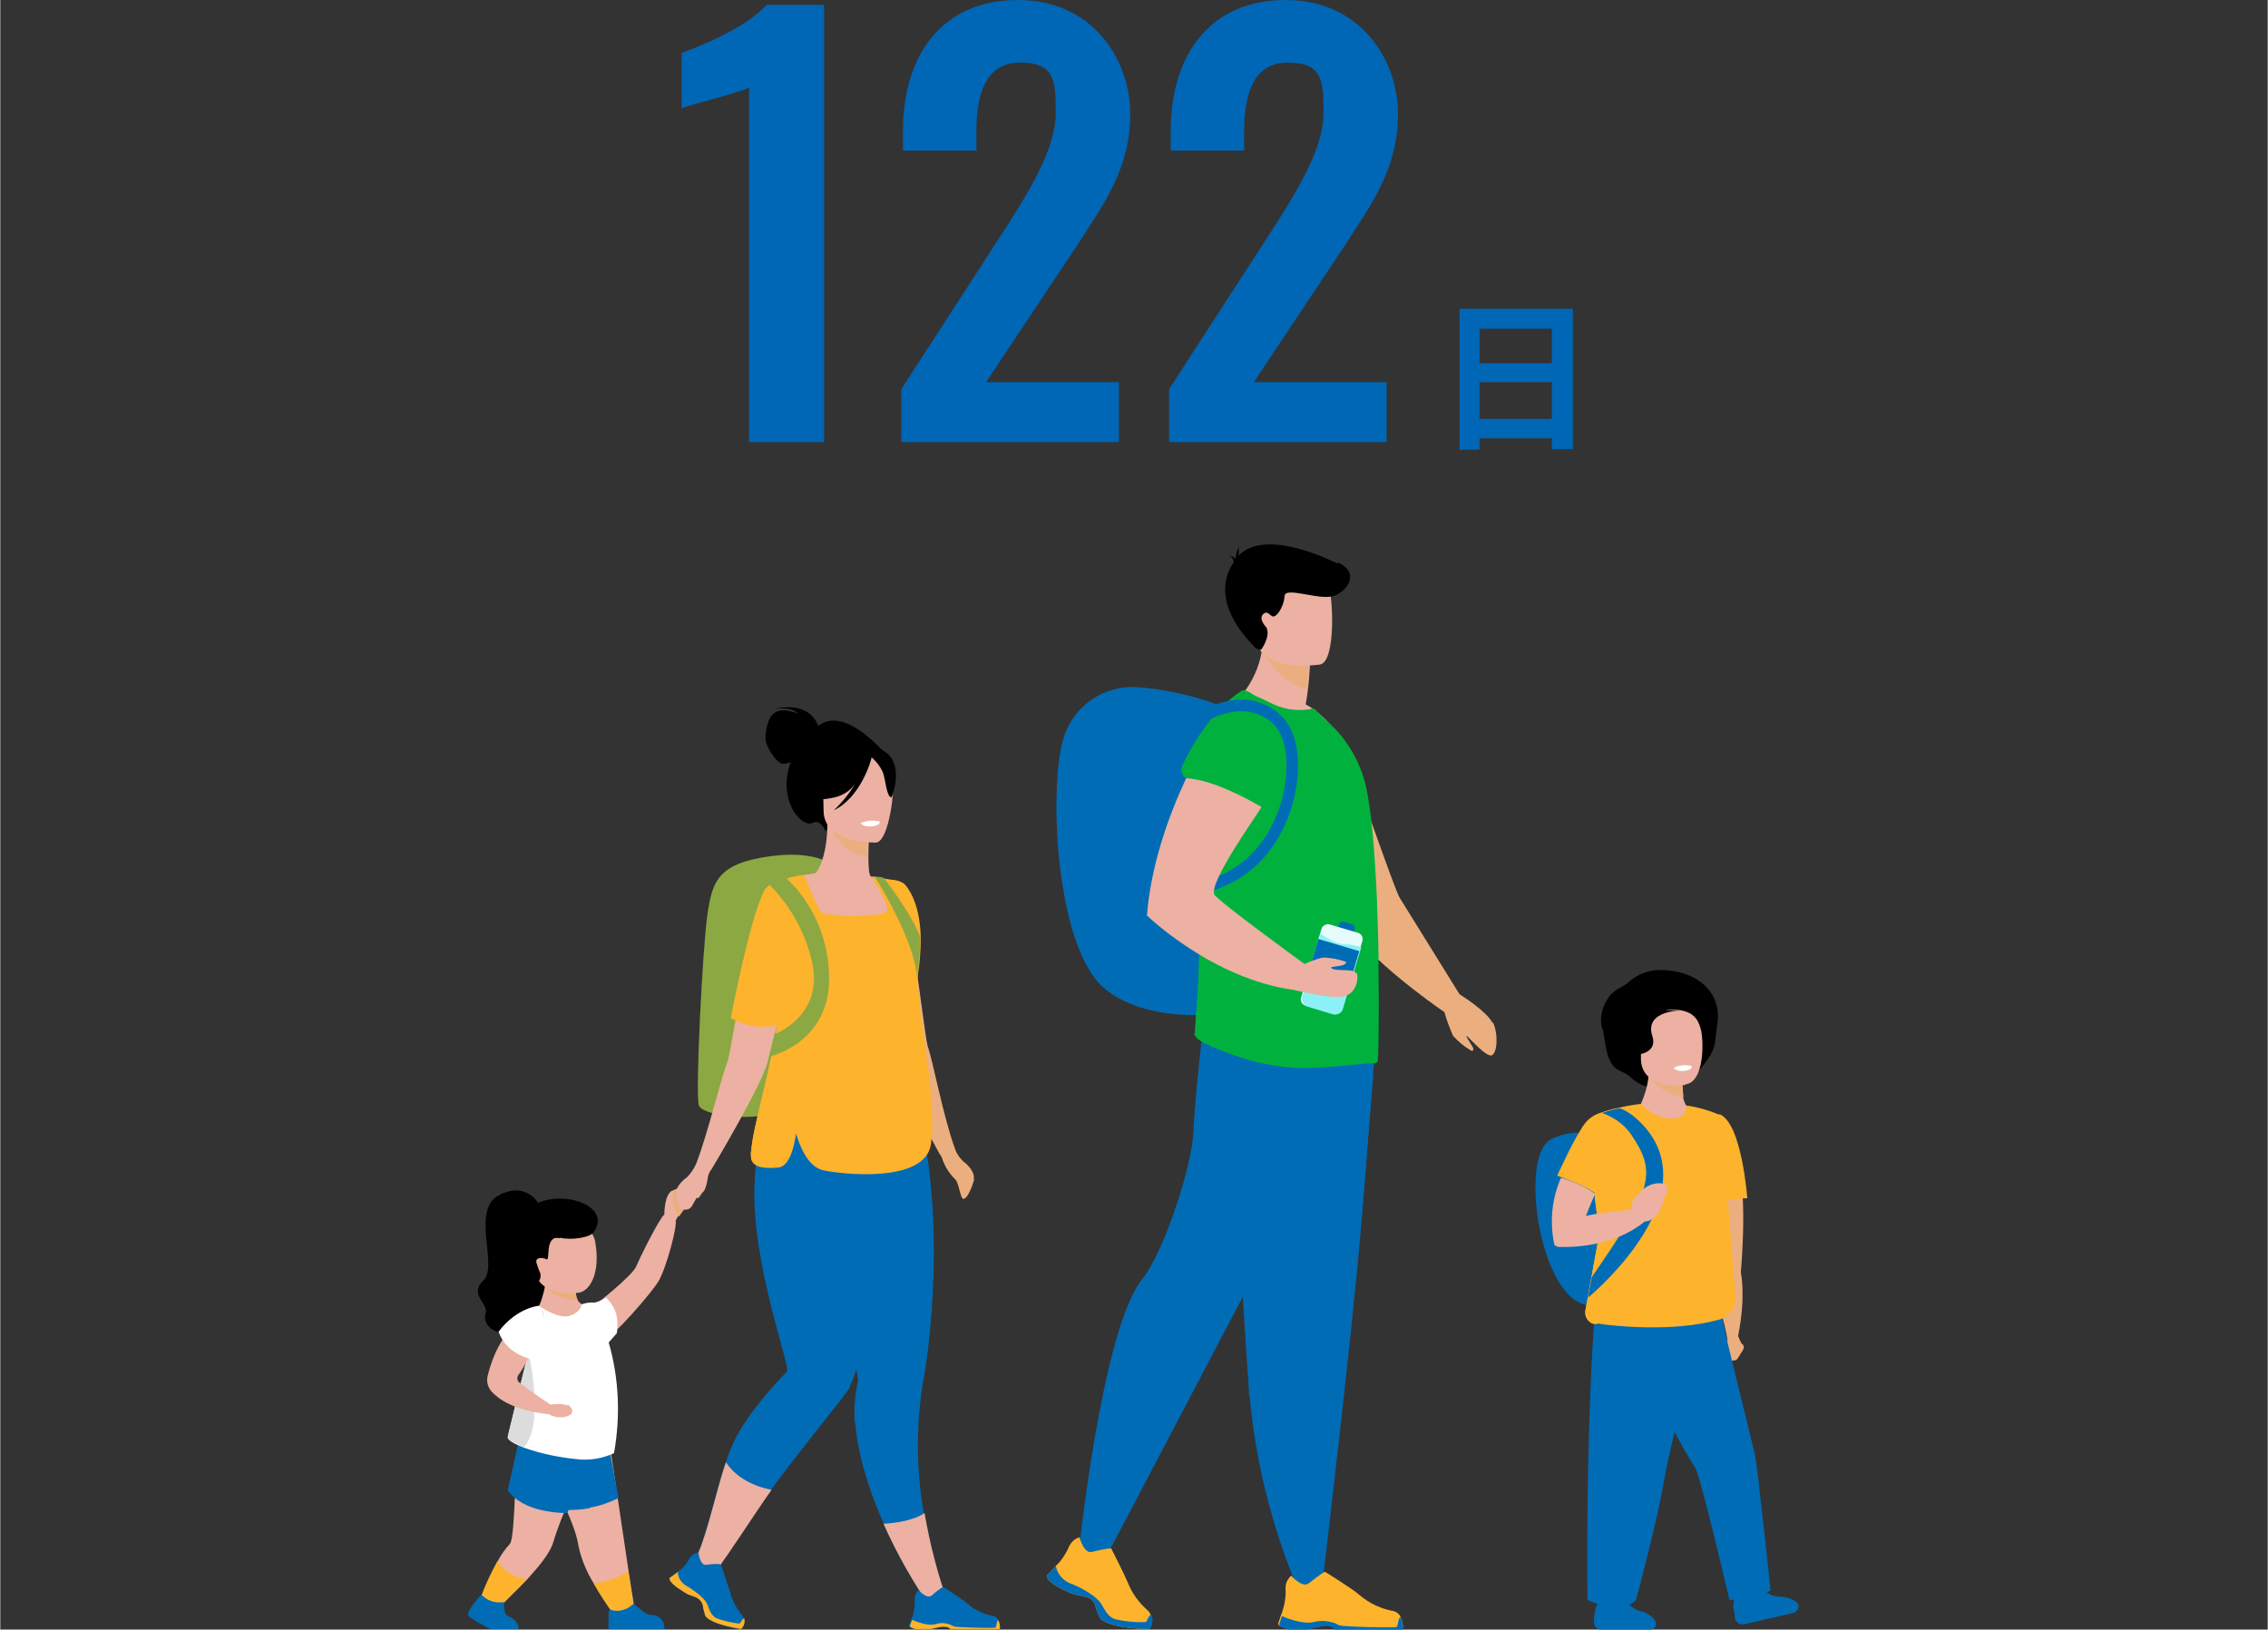 <?xml version="1.0" encoding="UTF-8"?>
<svg xmlns="http://www.w3.org/2000/svg" width="148.2mm" height="106.5mm" version="1.1" viewBox="0 0 420 301.9">
  <rect x="0" y="0" width="420" height="301.9" fill="#333333" stroke="none"/>
  <defs>
    <style>
      .cls-1 {
        fill: #00b23d;
      }

      .cls-2 {
        fill: #ebaf7f;
      }

      .cls-3 {
        fill: #fff;
      }

      .cls-4 {
        fill: #7bd2cd;
      }

      .cls-5 {
        fill: #8ba843;
      }

      .cls-6 {
        fill: #ecb1a2;
      }

      .cls-7 {
        fill: #e6fbfc;
      }

      .cls-8 {
        fill: #fdb32c;
      }

      .cls-9 {
        fill: #8bf1f6;
      }

      .cls-10 {
        fill: #dcdcdc;
      }

      .cls-11 {
        fill: #0066b6;
      }

      .cls-12 {
        fill: #006cb5;
      }
    </style>
  </defs>
  <!-- Generator: Adobe Illustrator 28.7.3, SVG Export Plug-In . SVG Version: 1.2.0 Build 164)  -->
  <g>
    <g id="_レイヤー_1">
      <path id="_パス_3140" class="cls-11" d="M270.4,57.2h20.9v26h-3.9v-22.3h-13.4v22.4h-3.7v-26h.1ZM273,67.3h16.1v3.5h-16.1v-3.5ZM273,77.6h16.2v3.6h-16.2v-3.6Z"/>
      <path id="_パス_3139" class="cls-11" d="M138.7,81.9h13.9V.9h-10.7c-3.4,4-12,7.6-15.7,8.9v10.3c1.7-.8,10.9-2.9,12.5-3.9v65.7ZM166.9,81.9h40.3v-11.1h-24.6l16.7-25.1c5.2-8,10-14.5,10-24.6S202.3,0,188.5,0s-21.3,9.9-21.3,24.3v3.6h13.6v-3.4c0-6.9,1.6-12.9,8.1-12.9s6.6,3.4,6.6,9.4-4.2,13.3-8.6,20.2l-20,30.9v9.8h0ZM216.5,81.9h40.3v-11.1h-24.6l16.7-25.1c5.2-8,10-14.5,10-24.6S251.9,0,238.1,0s-21.3,9.9-21.3,24.3v3.6h13.6v-3.4c0-6.9,1.6-12.9,8.1-12.9s6.6,3.4,6.6,9.4-4.2,13.3-8.6,20.2l-20,30.9v9.8h0Z"/>
      <g id="_グループ_858" data-name="グループ_858">
        <g id="_グループ_857" data-name="グループ_857">
          <g id="_グループ_848" data-name="グループ_848">
            <path id="_パス_1927" data-name="パス_1927" class="cls-12" d="M300.6,211.5s-7.6-3.5-13.4-.4-2.2,28,6,30.5h0s15.4,4.9,7.4-30Z"/>
            <path id="_パス_1928" data-name="パス_1928" class="cls-2" d="M322.6,249s0,0,0,0c-.3-.5-.5-1-.7-1.5,1.5-7.5.5-11.8.5-11.8.2-2.2,1.5-17.4-1.5-24.5-1.4-3.4-3.9-3.4-3.9-3.4,0,0-4.8,6.6-5.1,9.5-.3,2.7,7.6,26.7,8,30.8h0v4.2c.1,0,1.3-.3,1.3-.3,0,0,.1,0,.2,0h0c.2,0,.3-.2.4-.3l1-1.6c.2-.3.2-.7,0-1h0ZM320.3,248.3h0s0,0,0,0c0,0,0,0,0,0h0Z"/>
            <path id="_パス_1929" data-name="パス_1929" class="cls-12" d="M326.5,294.4c.8.9,1.9,1.4,3.1,1.4,1.1,0,2.2.3,3.1,1,.5.4.5,1.1.1,1.6-.2.2-.4.3-.6.4l-9.1,2.1c-.8.2-1.6-.3-1.8-1.1,0,0,0,0,0-.1,0-.7-.2-1.4-.3-2,0-1,.2-2,.9-2.8l4.6-.4Z"/>
            <path id="_パス_1930" data-name="パス_1930" class="cls-12" d="M328.1,294.5s-2.6,2-7.8,1.9c0,0-5.4-23.2-6.4-24.6-.2-.3-.8-1.2-1.4-2.3,0,0-.1-.2-.2-.3-2.1-3.7-5.3-10-5.6-10.9-.3-1.3,3.4-17.7,6.5-17.2,1.8.3,3.5,1,5.1,1.9.3.2.4.3.4.3,0,0,.1.5.3,1.3.2.7.4,1.8.7,3,0,.2,0,.3.1.5,1.7,6.9,4.7,19.2,5.2,21.3.6,2.9,2.9,25.2,2.9,25.2Z"/>
            <path id="_パス_1931" data-name="パス_1931" class="cls-12" d="M319.8,247.5l-7.5,21.7c-2.1-3.7-5.3-10-5.6-10.9-.3-1.3,3.4-17.7,6.5-17.2,1.8.3,3.5,1,5.1,1.9.3.2.4.3.4.3,0,0,.1.5.3,1.3.2.7.4,1.8.7,3Z"/>
            <path id="_パス_1932" data-name="パス_1932" class="cls-12" d="M301.2,296.5c.6,1,1.5,1.7,2.6,2,1.1.2,2,.8,2.7,1.7.3.5.2,1.1-.2,1.5-.2.1-.4.2-.6.2h-9.2c-.7,0-1.3-.6-1.3-1.3,0,0,0,0,0-.1,0-.7.1-1.5.2-2.1.2-.9.7-1.8,1.4-2.4l4.4.6Z"/>
            <path id="_パス_1933" data-name="パス_1933" d="M296.7,190.6c-.5-2,0-4.1,1.2-5.8,1-1.6,2.5-1.7,3.9-3,1.6-1.4,3.6-2.1,5.7-2.1,6.3,0,11.7,3.8,10.5,10.4-.4,2.1,0,3.7-1.7,6.1-2.1,3-4.6,5.4-8.7,5.4-2.1.1-4.2-.6-5.7-2.1-.9-.9-2.2-1-3-1.9-1.6-1.9-1.5-4.4-2.1-7Z"/>
            <path id="_パス_1934" data-name="パス_1934" class="cls-6" d="M313.3,205.9l-7.8,4-1.6-5.4c.7-1.6,1.2-3.2,1.4-5,.2-1.5.3-3,.2-4.5l6.4,3.3c-.1.5-.2,1-.3,1.5-.1,1.1-.1,2.3.1,3.4.2,1.1.7,2,1.5,2.7Z"/>
            <path id="_パス_1935" data-name="パス_1935" class="cls-12" d="M295.2,245.3s-1.5,19.7-1.2,51.1c1.2.6,2.6,1,4,1.2,4,.4,5-1.2,5-1.2,0,0,4.1-15.3,5.2-22.2,1-6.4,7.2-29.3,7.2-29.3l-20.2.5Z"/>
            <path id="_パス_1936" data-name="パス_1936" class="cls-8" d="M318.4,206.5h0c-1.9-.8-4-1.4-6.1-1.7,0,1.1-.3,2.2-2.2,2.4-2.6.3-5-1.4-6.2-2.7h0s-1.9.2-4,.7c-1.1.2-2.2.5-3.3.9-1.1.3-2.1.9-2.9,1.8h0c-2,2.5-5.3,9.9-5.3,9.9,0,0,5.5,2,6.9,3.2v.3s.9,7.2.9,7.2l-2.6,14.3c0,.1,0,.2,0,.4,0,1,.7,1.8,1.6,2,0,0,.2,0,.6,0,2.7.4,13.8,1.7,22.5-.7,2-.5,3.3-2.4,3.1-4.4l-1.4-17.8c.8-.1,1.6-.3,2.3-.3.4,0,.8,0,1.3,0,0,0-1-14.1-5.2-15.6Z"/>
            <path id="_パス_1937" data-name="パス_1937" class="cls-8" d="M299.3,234.5c-.2,5-.7,9.2-3.5,10.8-.4,0-.6,0-.6,0-.9-.2-1.6-1.1-1.6-2,0-.1,0-.3,0-.4l2.6-14.3-.9-7.2v-.2c0,0,4.2,7,4,13.4Z"/>
            <path id="_パス_1938" data-name="パス_1938" class="cls-8" d="M322.4,222.1c-.7,0-2.3.3-2.3.3l-.8-7.5s2.7,5.3,3.2,7.1Z"/>
            <path id="_パス_1939" data-name="パス_1939" class="cls-12" d="M294.1,240.3l.7-3.7c11.3-16.4,12.2-19.3,7.1-26.7-1.3-1.7-3.1-3-5.2-3.7,1.1-.4,2.2-.7,3.3-.9,1,.4,2,1,2.8,1.7,15.6,13.5-8.7,33.4-8.7,33.4Z"/>
            <path id="_パス_1940" data-name="パス_1940" class="cls-2" d="M311.8,203.2c-3.6,0-6.4-3.7-6.4-3.7l6.3.3c-.1,1.1-.1,2.3.1,3.4Z"/>
            <path id="_パス_1941" data-name="パス_1941" class="cls-6" d="M312.1,201s-8,1-8.2-4.7,3.2-9.3,5.4-9.3c4.4,0,5.2,1.9,5.7,3.7s.8,9.8-2.9,10.2Z"/>
            <path id="_パス_1942" data-name="パス_1942" class="cls-3" d="M310,197.8s.2.7,1.9.6c0,0,1.5-.1,1.4-.9-1.1-.3-2.3-.2-3.3.3Z"/>
            <path id="_パス_1943" data-name="パス_1943" d="M311.3,187.2s-6.8,0-5.3,4.7c1,3-2.3,3.4-2.3,3.4l-1.6-4.7,1-3.7,8.2.3Z"/>
            <path id="_パス_1944" data-name="パス_1944" class="cls-6" d="M307.3,219.2c-1.6,0-3.1.9-4,2.2,0,0,0,0,0,0-.2-.3-.6.5-1,1.3-.2.4-.2.9,0,1.3,0,0,0,.1,0,.1,0,0-7.4.7-8.6,1.2,0,0,.6-1.6,1.7-4.1-1-1-4.2-2.4-6.3-3-1.7,3.8-2.1,8-1.3,12.1,0,.4.5.7.9.7,2.4.1,10.2,0,15.9-4.7h.1c1.4-.1,2.7-1.5,3.2-3.3s.5-1.2.9-2.5-1.5-1.3-1.5-1.3Z"/>
          </g>
          <g id="_グループ_849" data-name="グループ_849">
            <path id="_パス_1945" data-name="パス_1945" class="cls-6" d="M117.3,297.5l-3.5,1.8c-1.4-1.9-2.7-3.9-3.9-6-1.3-2.1-2.3-4.5-2.8-6.9-.7-5.1-6.1-13.5-5.5-14.9s11.3-3.9,11.3-3.9c0,0,2.1,14.3,3.5,23.6.4,2.7.8,5,1,6.3Z"/>
            <path id="_パス_1946" data-name="パス_1946" class="cls-12" d="M114.6,277.5c-1.7.8-3.5,1.5-5.4,1.8-1.6.3-3.3.4-4.9.3-.3,0-.4,0-.4,0-1.6-1.3-3-2.9-4.2-4.6-1.5-2.3-2.7-4.7-3.6-7.3l16.3-1.6,2.1,11.4Z"/>
            <path id="_パス_1947" data-name="パス_1947" class="cls-12" d="M109.2,279.4c-1.6.3-3.3.4-4.9.3l1.8-7.1c1.3,2.1,2.4,4.4,3.1,6.8Z"/>
            <path id="_パス_1948" data-name="パス_1948" class="cls-8" d="M117.3,297.5l-3.5,1.8c-1.4-1.9-2.7-3.9-3.9-6,2.3-.2,4.5-.9,6.4-2.2.4,2.7.8,5,1,6.3Z"/>
            <path id="_パス_1949" data-name="パス_1949" class="cls-6" d="M109.4,270.9c-3,4.6-5.4,9.6-7,14.9-.6,2-2.8,4.6-4.9,6.9-2.1,2.2-4.2,4.1-5,5.1l-3.5-1.7c.8-2.3,1.9-4.6,3.1-6.8.6-1.2,1.4-2.3,2.3-3.3,1.1-1.3.8-17.2,1.9-18.2s13.2,3.2,13.2,3.2Z"/>
            <path id="_パス_1950" data-name="パス_1950" class="cls-12" d="M111.5,267.2l-6.5,13.1s-4.8.1-8.2-1.8c-1.1-.6-2.1-1.4-2.8-2.4l2-9h15.5Z"/>
            <path id="_パス_1951" data-name="パス_1951" d="M99.9,223.3s-2.2-4.6-7.5-1.9-.1,13.2-2.9,15.8,1,4.3.4,6.1,1.1,4,4.8,3.7,7.6,0,9.3-3.3,1.3-10.4.6-11.4-4.7-9.1-4.7-9.1Z"/>
            <path id="_パス_1952" data-name="パス_1952" class="cls-6" d="M99.5,242.6h0s0,0,0,0Z"/>
            <path id="_パス_1953" data-name="パス_1953" class="cls-6" d="M108.5,248l-9-5.5c.4-.7.7-1.5.9-2.2.2-.7.4-1.4.5-2.1,0,0,0-.1,0-.2,0-.4,0-.9,0-1.3l2,.7,3.7,1.3c0,.7,0,1.4.3,2,.2.6.8,1,1.4,1.1l.2,6.1Z"/>
            <path id="_パス_1954" data-name="パス_1954" class="cls-2" d="M106.9,240.8c-2.3.2-4.6-.8-6-2.6,0,0-.1-.1-.1-.1h.1c.3-.1,1.1-.4,2-.6l3.7,1.3c0,.7,0,1.4.3,2Z"/>
            <path id="_パス_1955" data-name="パス_1955" class="cls-6" d="M107.1,239.5s-7.9.9-8-4.5-1.3-7.7,4.1-8.2,6.7,1.5,7,3.3c1,5.6-.9,9.1-3.1,9.4Z"/>
            <path id="_パス_1956" data-name="パス_1956" class="cls-4" d="M92.4,221.5c-.1-.2-.2-.4-.2-.4,0,.1.1.3.2.4Z"/>
            <path id="_パス_1957" data-name="パス_1957" class="cls-6" d="M127.7,219.9c-.5-.2-1-.2-1.5,0-.6.2-1.1.4-1.7.7,0,0,0,0-.1,0-1.4.8-1.4,4.3-1.4,4.4-.9.7-4.4,7.7-5.2,9.6s-8.3,7.7-8.3,7.7l1.9,6.4c2.2-1.1,9.1-9,10.5-11.3s3.5-10,3.2-11.3h0c0,0,.2-.3.4-.7.5-.7,1-1.5,1.5-2.1.4-.5.6-1.1.7-1.8.1-.8,0-1.5-.2-1.6Z"/>
            <path id="_パス_1958" data-name="パス_1958" d="M103.6,229.4c-2.8-.7-1.7,4.2-2.4,3.9-.8-.4-2.1-.4-1.9.6.2.6.4,1.3.7,1.9.2.6,0,1.8-.6,1.5s-6.7-7.1-2.4-12.5,16.9-2.1,12.9,3.5c-.7,1-4.2,1.5-6.2,1Z"/>
            <path id="_パス_1959" data-name="パス_1959" class="cls-3" d="M113.7,269.2c-1.9.9-4,1.3-6.1,1.2-3.6-.3-7.2-1-10.6-2.2-1.8-.7-3.1-1.4-3-2,.2-.9,1.8-7.4,3.3-13.5,1.3-5.6,2.6-10.7,2.6-10.7,0,0,3.7,2.6,5.8,1.7s1.9-2,1.9-2c.6-.3,1.4-.4,2.1-.4.7.2,2.5-.9,2.5-.9,1.4,1.3,2.2,3.1,2.1,5,0,.5,0,1.1-.1,1.6l-1.5,1.7c1.9,6.6,2.2,13.6,1,20.4Z"/>
            <path id="_パス_1960" data-name="パス_1960" class="cls-12" d="M123,301.8h-10.3c-.1-1,0-2.1,0-3.1,0-.2.1-.3.3-.5.8.3,1.7.3,2.5,0,.7-.2,1.3-.6,1.8-1.1.1,0,2.2,2.1,3.2,2.1,1.3-.1,2.4.8,2.5,2.1,0,.2,0,.3,0,.5Z"/>
            <path id="_パス_1961" data-name="パス_1961" class="cls-8" d="M97.5,292.6c-2.1,2.2-4.2,4.1-5,5.1l-3.5-1.7c.8-2.3,1.9-4.6,3.1-6.8,1.2,1.9,3.2,3.1,5.4,3.4Z"/>
            <path id="_パス_1962" data-name="パス_1962" class="cls-12" d="M93.3,296.8s-.1,2.2.6,2.5,2.1,1,2.1,2.5h-5.2s-3.6-1.8-4.1-2.5,2.4-3.9,2.4-3.9c1,1.1,2.6,1.7,4.1,1.4Z"/>
            <path id="_パス_1963" data-name="パス_1963" class="cls-10" d="M97,268.1c-1.8-.7-3.1-1.4-3-2,.2-.9,1.8-7.4,3.3-13.5.4-.8.7-1.3.7-1.3,0,0,2.8,12.7-1,16.8Z"/>
            <path id="_パス_1964" data-name="パス_1964" class="cls-6" d="M105,260.4c-.8-.5-2.8-.2-3.1-.2-2-1.3-4-2.7-5.9-4.2-.3-.4-.3-.9,0-1.3.8-1.1,1.4-2.3,2-3.4.5-1.2,3.9-8.2,2-8.8,0,0-7,1.5-9.7,12.3-.3,1.1,0,2.2.7,3,1.3,1.4,4.1,3.5,10.6,4.2,1.2.7,2.8.8,4,.1.6-.4.4-1.3-.5-1.9Z"/>
            <path id="_パス_1965" data-name="パス_1965" class="cls-3" d="M99.8,241.9s-4.1.3-7.5,4.8c0,0,1.1,4.1,6.5,5.2,0,0,3.3-7.4,1-10Z"/>
          </g>
          <g id="man">
            <path id="_パス_1966" data-name="パス_1966" class="cls-2" d="M276.4,189.5c-1.1-2.2-5.8-5.1-6.1-5.3-3.1-5-10.3-16.6-11.1-17.9-1-1.6-10.2-28.3-10.2-28.3l-17.8-3.4s16.2,33.4,18.9,37.4c3.8,5.8,14.6,13.6,17.4,15.5h0c.4,1.5,1,3,1.6,4.4,1,1.1,2.2,2.1,3.5,2.8.2,0,.4-.3.1-.8s-1.3-2-1.1-2,3.7,4.1,4.7,3.6,1.2-3.9.2-6.1Z"/>
            <path id="_パス_1967" data-name="パス_1967" class="cls-12" d="M229.7,132.3c-6-2.8-12.5-4.5-19.1-5-6-.4-11.6,3.3-13.5,9-.1.3-.2.7-.3,1-2.6,9.5-1.2,38.3,7.7,45.8s25.2,4.3,25.2,4.3v-55.2Z"/>
            <path id="_パス_1968" data-name="パス_1968" class="cls-12" d="M254.3,199.3s-1,11.9-2.1,26.2c-1.5,19.4-7.3,67.8-7.3,67.8,0,0,1.2,1.9-4.7.7-4.7-11.3-7.7-23.3-8.8-35.5,0-.3,0-.6,0-.9-1.4-19.3-3.6-60-3.6-60l26.6,1.6Z"/>
            <path id="_パス_1969" data-name="パス_1969" class="cls-12" d="M254.6,195.2s-1.3,16-2.4,30.3l-20.9,33.1c0-.3,0-.6,0-.9-1.4-19.3-3.6-60-3.6-60l27-2.5Z"/>
            <path id="_パス_1970" data-name="パス_1970" class="cls-12" d="M253.4,196l-48.7,92.7s-4.5,2-5.1.3c0,0,4.3-42.5,11.9-52,4.3-5.4,9.3-21.5,9.5-27.2s1.5-16.8,1.5-16.8l30.9,3.1Z"/>
            <g id="_グループ_850" data-name="グループ_850">
              <path id="_パス_1971" data-name="パス_1971" class="cls-8" d="M212.9,301.8s-7.1,0-9.1-1.9c-.4-.8-.8-1.7-1-2.6-.3-.8-1-1.4-1.9-1.5-1-.3-1.8-.3-2.7-.7-.9-.4-1.8-.8-2.6-1.3-2.2-1.3-1.7-2-1.7-2,0,0,.5-.4,1.1-1.1.2-.2.4-.4.5-.6,1-.9,1.7-2,2.3-3.2.2-.6.6-1.2,1.1-1.6.3-.2.6-.4,1-.5,0,0,.8,3.1,2.3,2.7,3-.7,3.5-.7,3.6-.6h0s2.4,4.7,3.1,6.4c.8,2,2.1,3.7,3.7,5.1.2.2.4.5.5.8.4.8.3,1.9-.3,2.6Z"/>
              <path id="_パス_1972" data-name="パス_1972" class="cls-12" d="M212.9,301.8s-7.1,0-9.1-1.9c-.4-.8-.8-1.7-1-2.6-.3-.8-1-1.4-1.9-1.5-1-.3-1.8-.3-2.7-.7-.9-.4-1.8-.8-2.6-1.3-2.2-1.3-1.7-2-1.7-2,0,0,.5-.4,1.1-1.1.2-.2.4-.4.5-.6.3,1.4,1.2,2.6,2.6,3.2,2.4.9,5,2.5,5.8,3.8s1.3,2.5,2.7,2.9c1.8.4,3.7.6,5.6.5.2-.1.4-1.1,1-1.4.4.8.3,1.8-.3,2.6Z"/>
            </g>
            <g id="_グループ_851" data-name="グループ_851">
              <path id="_パス_1973" data-name="パス_1973" class="cls-8" d="M239.3,301.8h2.9c1-.2,1.7-.4,2.7-.6.8-.2,1.7,0,2.4.6,0,0,0,0,0,0h12.4c.3-.4,0-1.5-.3-2.2-.2-.5-.6-.9-1.2-1.1-2.3-.4-4.5-1.4-6.3-2.9-1.3-1.2-6.5-4.4-6.5-4.4h0c-.1,0-.6.2-3,2.1-1.2,1-3.3-1.4-3.3-1.4-.3.3-.5.6-.7.9-.3.6-.4,1.3-.3,1.9,0,1.6-.3,3.1-.9,4.6-.3.9-.5,1.5-.5,1.5,0,0-.1.7,2.4,1Z"/>
              <path id="_パス_1974" data-name="パス_1974" class="cls-12" d="M239.3,301.9h2.9c1-.2,1.7-.5,2.7-.6.8-.2,1.7,0,2.4.6,0,0,0,0,0,0h12.4c.3-.4,0-1.5-.3-2.2-.4-.3-.5,1.5-.7,1.7s-10.1,0-10.7-.3c-1.4-.8-3.1-1-4.7-.6-2.1.5-5.2-.8-5.9-1.1-.3.9-.5,1.5-.5,1.5,0,0-.1.7,2.4,1.1Z"/>
            </g>
            <path id="_パス_1975" data-name="パス_1975" class="cls-6" d="M227.9,130.6s11.6,5.7,18.4,3.6c-1.3-1.5-2.8-2.8-4.5-3.7.2-1,.3-1.9.4-2.7.2-1.5.3-3,.4-4.5l-7.1-5.7-1.6-1.3c0,1.3,0,2.5-.2,3.8,0,0,0,.2,0,.3-.6,4-2.6,7.6-5.6,10.3Z"/>
            <path id="_パス_1976" data-name="パス_1976" class="cls-1" d="M221.2,191.5c0,.7,1.5,1.6,2.2,1.9,2.8,1.3,5.7,2.3,8.7,3.2,2,.5,4.1.9,6.2,1.1,6.2.6,13.6-.8,16.1-.7.3,0,.5,0,.7-.3.2-.1.3-7.7.2-17.3,0-.4,0-.8,0-1.1h0c0-3.9-.2-7.8-.3-11.7-.4-8.6-1-16.9-2.2-21.6-1.2-4.5-3.7-8.6-7.3-11.6l-2-2c-.1-.1-.3-.2-.5-.1-2.4.5-4.9.2-7.1-.8-2.7-1.3-5.6-2.7-6-2.4-5.5,4.1-8.3,16.3-8.2,30.2,0,.4,0,.9,0,1.3,0,1.4,0,2.9.2,4.3.4,8.1.3,16.2-.4,24.2-.1,1.5-.2,2.7-.2,3.5Z"/>
            <g id="_グループ_852" data-name="グループ_852">
              <rect id="_長方形_443" data-name="長方形_443" class="cls-12" x="247.7" y="170.6" width="2.6" height="3" rx=".7" ry=".7" transform="translate(13.2 361.7) rotate(-73.4)"/>
              <rect id="_長方形_444" data-name="長方形_444" class="cls-7" x="238.9" y="175.8" width="15.7" height="7.9" rx="1.2" ry="1.2" transform="translate(4.2 365.1) rotate(-73.5)"/>
              <path id="_パス_1977" data-name="パス_1977" class="cls-9" d="M244.6,173l-3.4,11.6c-.2.8.2,1.7,1,1.9l4.6,1.4c.8.2,1.7-.2,1.9-1l3.4-11.4c-1.1-.4-2.2-.6-3.4-.6-1.1,0-3.2-1.2-4.1-1.9Z"/>
              <rect id="_長方形_445" data-name="長方形_445" class="cls-12" x="243" y="175.1" width="7.9" height="7.9" transform="translate(5 364.8) rotate(-73.5)"/>
            </g>
            <path id="_パス_1978" data-name="パス_1978" class="cls-1" d="M221.2,191.5c0,.7,1.5,1.6,2.2,1.9,2.8,1.3,5.7,2.3,8.7,3.2,8-26-1.6-51.1-1.6-51.1l-8.8,14c0,1.4,0,2.9.2,4.3.4,8.1.3,16.2-.4,24.2-.1,1.5-.2,2.7-.2,3.5Z"/>
            <path id="_パス_1979" data-name="パス_1979" class="cls-1" d="M233.6,149.5c-2.9-1.7-8.7-4.8-13.4-5.3-.9,0-1.5-.9-1.4-1.7,0-.2,0-.3.1-.5,1.5-3.5,5.8-10.7,11-14,.5-.3.9,0,1.4.2,1.9,1.1,6,4.3,6.3,8,.2,3.3-.9,9.1-1.6,12.2-.2.8-1,1.4-1.9,1.2-.2,0-.3,0-.5-.2Z"/>
            <path id="_パス_1980" data-name="パス_1980" class="cls-2" d="M233.4,120.2s0,0,0,.1c.4.8,3.5,6,8.6,7.5.2-1.5.3-3,.4-4.5l-7.1-5.7c-.7.8-1.3,1.6-1.8,2.5v.2Z"/>
            <path id="_パス_1981" data-name="パス_1981" class="cls-6" d="M244.5,123.1s-11.1,1.8-12.1-5.1-3.2-11.4,3.9-12.8,8.8,1,9.7,3.2,1.4,14.1-1.5,14.7Z"/>
            <path id="_パス_1982" data-name="パス_1982" d="M247.7,104.4c-2.3-1.1-13.5-6.4-18.3-1.5,0-.5,0-1.1,0-1.6-.3.7-.5,1.5-.6,2.2-.3-.3-.8-.5-1.2-.6.5.2.8.7.9,1.2-4.8,7.1,2.5,14.3,3.5,15.4,1,1.2,1.6.8,1.6.8,0,0,1.8-2.5.9-4.1,0,0-1.5-1.5-.6-2.4s1.3.5,2,.4,1.9-2,2-3.8,6.5.9,9.1,0,4.9-4.3.8-6.2Z"/>
            <g id="_グループ_853" data-name="グループ_853">
              <path id="_パス_1983" data-name="パス_1983" class="cls-12" d="M221.4,165.7l-.3-2.1c4.9-.7,9.4-3.4,12.4-7.4,2.4-3.2,3.9-7,4.5-11,1-7.6-1-11.9-6.1-13.2-4.6-1.2-9.9,2.4-10,2.5l-1.2-1.8c.2-.2,6.2-4.2,11.7-2.8,4.3,1.1,9.2,4.7,7.7,15.6-.6,4.3-2.3,8.5-4.9,12-3.3,4.4-8.3,7.4-13.7,8.2Z"/>
            </g>
            <path id="_パス_1984" data-name="パス_1984" class="cls-6" d="M251.1,180.3c-.3-1-3.9-.2-4.6-1-.2-.2,1.7-.3,2.2-.5s.6-.4.6-.6c-1.4-.5-2.9-.8-4.4-.8-1.1.3-2.3.7-3.3,1.2h0s-14.1-10.2-16.6-12.7c-1.8-1.8,8.8-16.3,8.6-16.4-2.9-1.7-8.7-4.8-13.4-5.3-.2,0-.4,0-.5-.1-3.3,7-6.6,16.3-7.3,25.5,0,0,12,11.7,27.2,13.8,0,0,5.8,1.4,8.3,1.3,3.3,0,3.7-3.3,3.4-4.4Z"/>
          </g>
          <path id="_パス_1985" data-name="パス_1985" class="cls-2" d="M127.9,221.5c0,.6-.3,1.2-.7,1.8-.5.7-1,1.4-1.5,2.1-1.2-1-1.2-3.4-1.1-4.8.5-.3,1.1-.5,1.7-.7.7.3,1.3.9,1.7,1.6Z"/>
          <g id="_グループ_856" data-name="グループ_856">
            <path id="_パス_1986" data-name="パス_1986" d="M151.5,134.5c-.1-.4-1.5-4.6-8-3.2,0,0,3.3-.4,4.2.9,0,0-2.6-1.2-4.2-.2s-1.9,4.4-1.7,5.4,2,4.1,3.2,4.1c.5,0,.9-.1,1.4-.3-.2.6-.4,1.2-.5,1.8-1.3,6,2.7,10.5,4.7,9.4,1.3-.7,2.3,1.6,2.3,1.6l10.9-14.5s-7.6-9.1-12.4-4.9Z"/>
            <path id="_パス_1987" data-name="パス_1987" class="cls-2" d="M180.4,218.5c-.3,1.1-1.2,3.6-2,3.6-.6,0-.8-3.1-1.6-3.7-1-1-1.7-2.1-2.2-3.4-.3-1-.6-1.2-.6-1.2h0s-9-16.4-9.7-20.6c-.2-1.4-.8-4.1-1.5-7.2-.7-3.3-1.6-7.1-2.3-9.9,2.8-.5,5.7-.8,8.6-.8.5,3.4,1,6.9,1.4,9.9.6,4.5,1.1,8,1.3,8.7.8,2,2.9,13.1,5,18.8.3,1,.9,1.8,1.6,2.5.9.6,2.2,2.1,1.9,3.2Z"/>
            <path id="_パス_1988" data-name="パス_1988" class="cls-5" d="M129.4,204.8c.2.6,1.3,1.1,2.8,1.5,4.4,1,9,.8,13.3-.6,4.5-1.7,7.7-25.3,9.1-37.4.5-4.2.7-7,.7-7,0,0-2.6-4-12.5-2.7s-10.9,4.7-11.8,10.7-2.3,33.6-1.6,35.5Z"/>
            <path id="_パス_1989" data-name="パス_1989" class="cls-6" d="M168.7,206c-5-15.8.5-19.3,0-27.2s-6.6-16.4-6.6-16.4c0,0-.3,0-.8,0-.4-.2-.5-1.9-.5-3.8,0-2.2.2-4.5.2-4.5l-7.4-1.5h-.4c0,5-1.3,8.4-2.3,9.2-2.5.3-4.9.8-7.3,1.6-.8.2-1.4.7-1.8,1.4-2,4.4-4,15.6-5.5,23.6-.8,4.5-1.4,7.9-1.7,8.6-.9,2-3.5,12.9-5.7,18.6-.4.9-1,1.8-1.7,2.5-.9.6-2.2,2-2,3.1s.5,2.9,1.7,2.9,1.3-1,2.1-2.2c.5.3.6-.6,1.2-1.1.6-.5.9-2.9.9-2.9.3-1,.6-1.2.6-1.2h0s9.6-16,10.5-20.2c.3-1.4,1-4.1,1.8-7.1l.4-1.4c1.4,3.9,2.2,5.7,2.1,7.4,0,2.4-1.7,4.6-5.1,12.2-1.9,4.2,32.5,14.4,27.4-1.7Z"/>
            <path id="_パス_1990" data-name="パス_1990" class="cls-2" d="M160.8,154.1s-.2,2.3-.2,4.5c-4.1-.1-6.3-3.9-7.2-6l7.4,1.5Z"/>
            <path id="_パス_1991" data-name="パス_1991" d="M152.7,151.8c-1.2-2-2.1-4.1-2.7-6.3-.4-2.1.7-9.8,8.4-8.7,1.6.2,3.1.8,4.4,1.7,1.7,1.1,4.1,3.6,1.4,10.3l-.7,2.3-10.8.8Z"/>
            <path id="_パス_1992" data-name="パス_1992" class="cls-6" d="M162.2,156.1s-9.7.2-9.7-5.9-1.3-10.1,4.9-10.5,7.4,2,7.9,4-.6,12.2-3.1,12.4Z"/>
            <path id="_パス_1993" data-name="パス_1993" class="cls-12" d="M175.8,297.5l-3.1.8c-3.5-5-6.5-10.3-9-15.9-2.6-5.8-4.8-12.5-5.3-18.6-.2-2.7,0-5.4.6-8,0,0-.9-5.9-2.1-13.7-1.3-8.7-3-19.8-4.4-28l.8-.2,17.4-5.2s3.4,13.4,1.8,34.3c-.3,4.3-.8,8.9-1.7,13.8-1.2,7.9-1.1,15.9.3,23.7.9,5.8,2.4,11.6,4.5,17.1Z"/>
            <path id="_パス_1994" data-name="パス_1994" class="cls-12" d="M172.6,242.9l-14.3,20.8c-.2-2.7,0-5.4.6-8,0,0-.9-5.9-2.1-13.7-1.3-8.7-3-19.8-4.4-28l.8-.2,17.4-5.2s3.4,13.4,1.8,34.3Z"/>
            <path id="_パス_1995" data-name="パス_1995" class="cls-12" d="M157.3,257.1c-.6,1.2-6.7,8.5-12.9,16.7-.5.7-1.1,1.4-1.6,2.2-3.6,5.1-7.8,11.8-10.3,15-2.3,2.9-4.3-.7-3.2-3.4,1.8-4.2,3.3-11.4,5.1-16.8.4-1.1.8-2.2,1.3-3.3,1.9-4.2,5.6-8.8,10-13.4.8-.8-6.5-19.7-6-34.3.2-5.8,1-10.9,2.8-14l18.3.9s2.5,38.9-3.5,50.2Z"/>
            <path id="_パス_1996" data-name="パス_1996" d="M165,140.3c-1.5-1.8-2.6-1.4-3.3-.9-2.9-1.7-6.6-1.1-8.8,1.4,0,.4-.1.8-.3,1.2-.6,2.2-1.8,4.2-3.5,5.6,0,0,1.8,1.1,5.9,0,1.3-.4,2.5-1.2,3.3-2.3-1.1,1.8-2.4,3.4-3.9,4.8,4.9-2.3,6.9-9.1,7-9.8.9.8,1.6,1.7,2.1,2.8.5,1.5.7,4.7,1.6,4.6,0,0,2-4.8-.3-7.6Z"/>
            <path id="_パス_1997" data-name="パス_1997" class="cls-8" d="M139,213.3c0,.5,0,1,.1,1.5.4,1.2,1.7,1.8,5,1.5,2-.2,2.9-3.5,3.3-6.3,1.2,4,2.9,6.3,5,6.8,3.1.7,19,2.6,20-4.9,1.1-8.3-2.3-22.9-2.5-30.8.4-2.4.6-4.9.6-7.3-.1-5.6-1.8-8.8-3.1-10.1-.6-.4-1.4-.7-2.2-.7-.7-.1-1.8-.3-3.2-.5,0,0-.6,0-.6,0,.3.5,3.1,4.7,2.9,6.1-.3,1.5-11.4,1.2-12.2.4s-3.2-6.9-3.2-6.9c0,0-4.5.5-6.7,2.1h0c-.2.2-.4.4-.6.6-2.3,4.5-4.7,15.8-6.3,23.8,2.6,1.5,5.7,2,8.6,1.3-1.4,9.3-4.6,19.2-4.8,23.5Z"/>
            <path id="_パス_1998" data-name="パス_1998" class="cls-5" d="M162,162.4h0c.4.7,7.2,11.5,7.8,18.5.4-2.4.6-4.9.6-7.3-.9-2.7-4.8-8.6-6.8-11-.5-.1-1.1-.2-1.6-.2Z"/>
            <path id="_パス_1999" data-name="パス_1999" class="cls-6" d="M163.6,282.3c2.5,5.6,5.5,10.9,9,15.9l3.1-.8c-2-5.5-3.5-11.3-4.5-17.1-1,.7-3.1,1.7-7.6,2Z"/>
            <g id="_グループ_854" data-name="グループ_854">
              <path id="_パス_2000" data-name="パス_2000" class="cls-12" d="M170.2,301.8h2.1c.7-.1,1.2-.3,2-.4.6-.1,1.3,0,1.7.4h0s9.1,0,9.1,0c.2-.3,0-1.1-.2-1.6-.1-.4-.5-.7-.9-.8-1.7-.3-3.3-1-4.6-2.1-1-.9-4.7-3.3-4.7-3.3h0c0,0-.5.1-2.2,1.6-.9.7-2.4-1-2.4-1-.2.2-.4.4-.5.7-.2.4-.3.9-.2,1.4,0,1.2-.2,2.3-.7,3.4-.2.6-.4,1.1-.4,1.1,0,0,0,.5,1.7.7Z"/>
              <path id="_パス_2001" data-name="パス_2001" class="cls-8" d="M170.2,301.8h2.1c.7-.1,1.2-.3,2-.4.6-.1,1.3,0,1.7.4h0s9.1,0,9.1,0c.2-.3,0-1.1-.2-1.6-.3-.2-.4,1.1-.5,1.3s-7.4,0-7.8-.2c-1-.6-2.3-.8-3.4-.4-1.5.4-3.8-.6-4.3-.8-.2.6-.4,1.1-.4,1.1,0,0-.1.5,1.7.7Z"/>
            </g>
            <path id="_パス_2002" data-name="パス_2002" class="cls-8" d="M139,213.3c2.2-.7,5-2.7,8.3-7,8.9-11.5.8-24.9-.3-25.2s-3.1,8.7-3.1,8.7c-1.4,9.3-4.6,19.2-4.8,23.5Z"/>
            <path id="_パス_2003" data-name="パス_2003" class="cls-5" d="M143.9,161.2c5.8,4.6,9.3,11.5,9.6,19,.7,12.9-10.9,15.5-10.9,15.5l.8-4.1s9.4-3.4,6.9-13.7c-1.5-6.2-4.9-11.7-9.8-15.8l3.5-.9Z"/>
            <path id="_パス_2004" data-name="パス_2004" class="cls-3" d="M159.4,152.5s.2.7,2,.6c0,0,1.6-.1,1.5-.9-1.2-.3-2.4-.2-3.6.3Z"/>
            <path id="_パス_2005" data-name="パス_2005" class="cls-6" d="M142.8,276.1c-3.6,5.1-7.8,11.8-10.3,15-2.3,2.9-4.3-.7-3.2-3.4,1.8-4.2,3.3-11.4,5.1-16.8,1.2,1.8,3.6,4.1,8.4,5.1Z"/>
            <g id="_グループ_855" data-name="グループ_855">
              <path id="_パス_2006" data-name="パス_2006" class="cls-12" d="M137.3,301.8s-5.3-.7-6.7-2.4c-.2-.7-.4-1.4-.5-2.1-.2-.6-.6-1.1-1.3-1.4-.7-.3-1.3-.4-1.9-.8-.6-.4-1.3-.8-1.8-1.2-1.5-1.2-1.1-1.6-1.1-1.6,0,0,.4-.3,1-.7.1-.1.3-.2.5-.4.8-.6,1.5-1.3,2-2.2.2-.5.5-.8,1-1.1.2-.1.5-.2.8-.3,0,0,.3,2.4,1.4,2.3,2.3-.3,2.7-.1,2.8,0h0s1.3,3.8,1.7,5.1c.4,1.6,1.2,3,2.2,4.2.1.2.3.4.3.7.2.7,0,1.4-.5,1.9Z"/>
              <path id="_パス_2007" data-name="パス_2007" class="cls-8" d="M137.3,301.8s-5.3-.7-6.7-2.4c-.2-.7-.4-1.4-.5-2.1-.2-.6-.6-1.1-1.3-1.4-.7-.3-1.3-.4-1.9-.8-.6-.4-1.3-.8-1.8-1.2-1.5-1.2-1.1-1.6-1.1-1.6,0,0,.4-.3,1-.7.1-.1.3-.2.5-.4,0,1.1.7,2.1,1.6,2.6,1.7,1,3.5,2.4,3.9,3.5s.7,2,1.7,2.5c1.3.5,2.7.8,4.2,1,.2,0,.4-.8.9-1,.2.7,0,1.4-.5,1.9Z"/>
            </g>
          </g>
        </g>
      </g>
    </g>
  </g>
</svg>